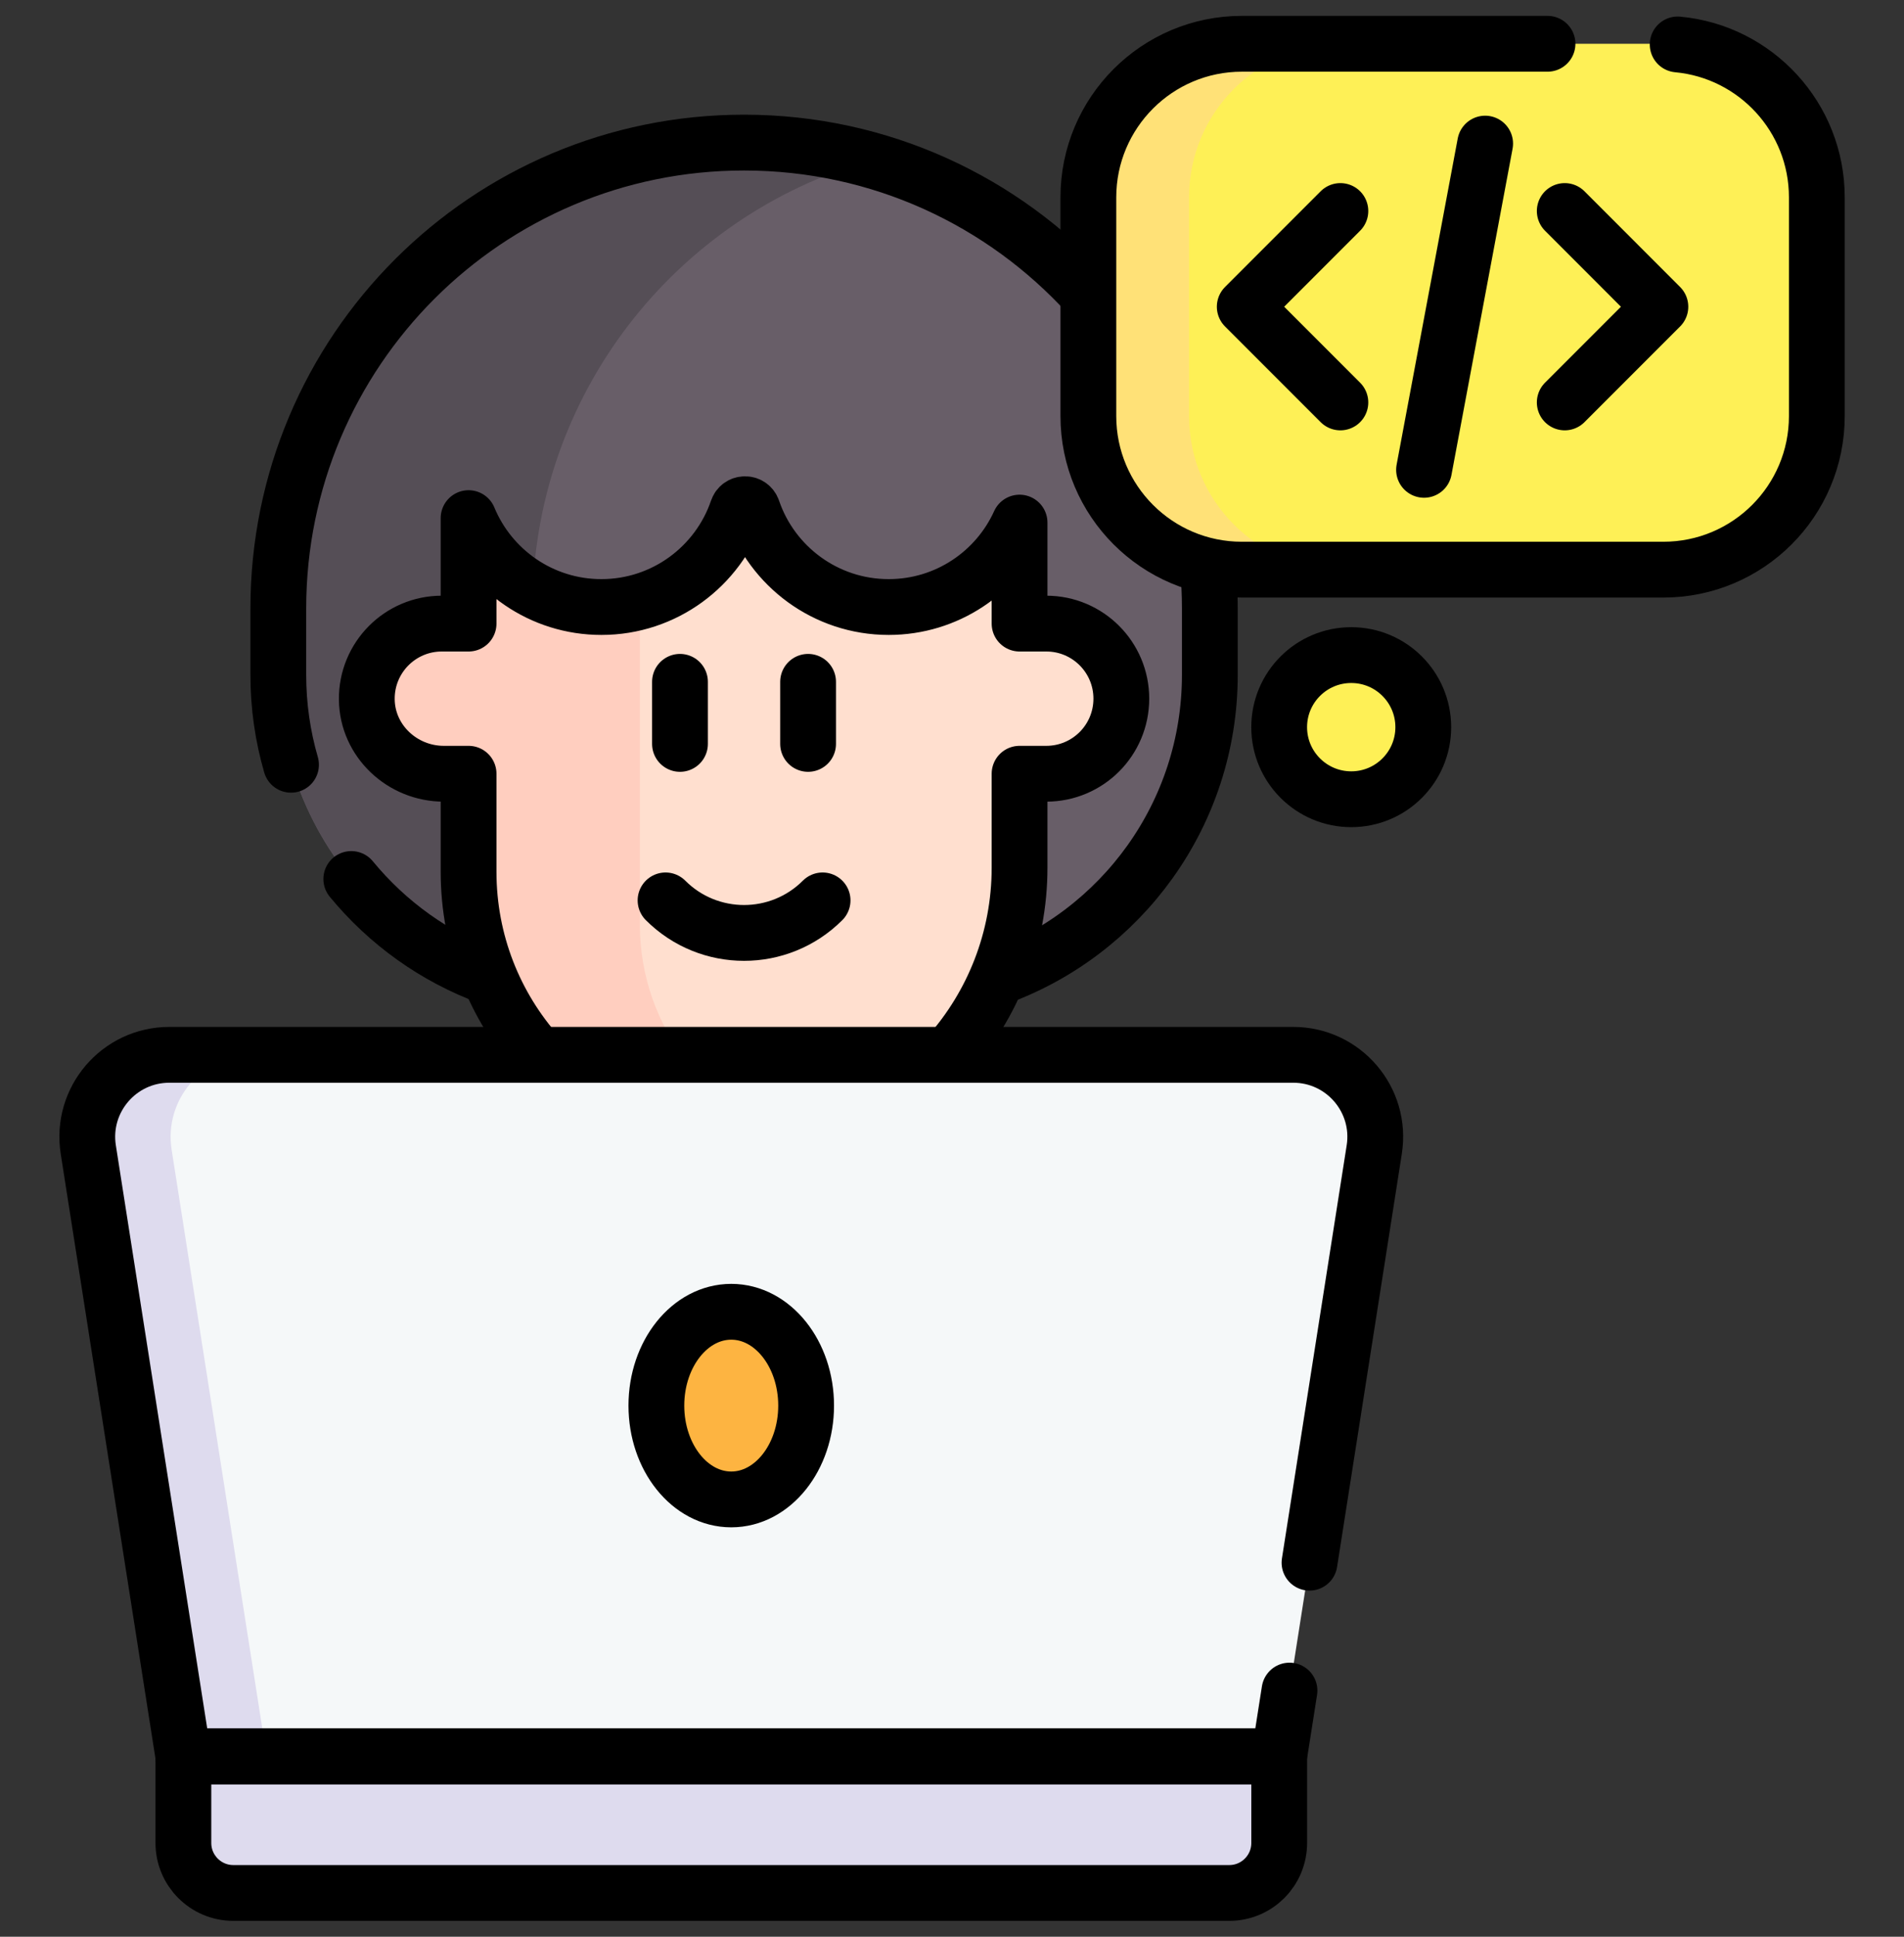 <svg width="60" height="61" viewBox="0 0 60 61" fill="none" xmlns="http://www.w3.org/2000/svg">
<rect x="0" y="0" width="60" height="61" fill="#333333" stroke="none"/>
<g clip-path="url(#clip0_1877_17506)">
<path d="M38.737 59.621H7.353C6.484 59.621 5.779 58.916 5.779 58.047V55.32L23.045 51.784L40.311 55.32V58.047C40.311 58.916 39.607 59.621 38.737 59.621Z" fill="#DEDBEE"/>
<path d="M23.447 4.492C15.341 4.492 8.77 11.063 8.77 19.169V21.254C8.77 26.854 13.309 31.393 18.908 31.393H27.986C33.585 31.393 38.124 26.854 38.124 21.254V19.169C38.124 11.063 31.553 4.492 23.447 4.492Z" fill="#685E68"/>
<path d="M26.916 31.393H18.907C13.308 31.393 8.77 26.854 8.77 21.254V19.169C8.77 11.064 15.34 4.492 23.447 4.492C24.834 4.492 26.179 4.685 27.451 5.045C21.291 6.787 16.778 12.451 16.778 19.169V21.254C16.778 26.854 21.317 31.393 26.916 31.393Z" fill="#554E56"/>
<path d="M9.171 24.087C8.91 23.189 8.77 22.237 8.77 21.254V19.169C8.77 11.063 15.339 4.491 23.446 4.491C27.744 4.491 31.612 6.339 34.295 9.284" stroke="black" stroke-width="1.758" stroke-miterlimit="10" stroke-linecap="round" stroke-linejoin="round"/>
<path d="M15.424 30.778C13.707 30.15 12.209 29.07 11.07 27.685" stroke="black" stroke-width="1.758" stroke-miterlimit="10" stroke-linecap="round" stroke-linejoin="round"/>
<path d="M38.064 17.823C38.103 18.267 38.125 18.716 38.125 19.169V21.254C38.125 25.647 35.331 29.388 31.424 30.795" stroke="black" stroke-width="1.758" stroke-miterlimit="10" stroke-linecap="round" stroke-linejoin="round"/>
<path d="M35.335 22.005C35.335 22.659 35.07 23.25 34.643 23.677C34.215 24.105 33.624 24.37 32.971 24.37H32.128V27.329C32.128 32.133 28.279 36.124 23.475 36.139C21.066 36.147 18.884 35.173 17.307 33.596C15.736 32.026 14.765 29.856 14.765 27.458V24.37H13.983C12.678 24.37 11.572 23.339 11.557 22.034C11.549 21.37 11.815 20.769 12.249 20.334C12.677 19.907 13.269 19.642 13.921 19.642H14.765V16.319C15.443 17.962 17.06 19.119 18.95 19.119C20.938 19.119 22.629 17.836 23.236 16.052C23.271 15.951 23.363 15.882 23.469 15.882H23.484C23.59 15.882 23.682 15.951 23.717 16.052C24.324 17.836 26.015 19.119 28.003 19.119C29.837 19.119 31.417 18.028 32.127 16.46V19.642H32.971C34.277 19.642 35.335 20.7 35.335 22.005Z" fill="#FFDFCF"/>
<path d="M25.405 35.912C24.785 36.059 24.14 36.137 23.476 36.139C21.068 36.147 18.886 35.173 17.309 33.596C15.738 32.026 14.767 29.855 14.767 27.458V24.37H13.984C12.68 24.37 11.575 23.339 11.559 22.034C11.552 21.37 11.818 20.768 12.251 20.334C12.679 19.907 13.271 19.642 13.924 19.642H14.767V16.319C15.445 17.962 17.062 19.119 18.952 19.119C19.371 19.119 19.778 19.062 20.164 18.954V29.124C20.164 32.386 22.39 35.127 25.405 35.912Z" fill="#FFCEBF"/>
<path d="M29.889 33.223C31.283 31.654 32.129 29.581 32.129 27.329V24.37H32.972C33.625 24.37 34.217 24.105 34.645 23.677C35.071 23.25 35.336 22.659 35.336 22.005C35.336 20.7 34.279 19.641 32.972 19.641H32.129V16.46C31.419 18.028 29.839 19.119 28.005 19.119C26.016 19.119 24.325 17.835 23.718 16.052C23.684 15.951 23.592 15.882 23.485 15.882H23.471C23.364 15.882 23.272 15.951 23.238 16.052C22.631 17.835 20.94 19.119 18.951 19.119C17.062 19.119 15.445 17.962 14.766 16.319V19.641H13.922C13.27 19.641 12.678 19.906 12.25 20.334C11.817 20.769 11.551 21.37 11.559 22.034C11.574 23.339 12.679 24.37 13.985 24.37H14.766V27.458C14.766 29.672 15.595 31.691 16.958 33.223" stroke="black" stroke-width="1.758" stroke-miterlimit="10" stroke-linecap="round" stroke-linejoin="round"/>
<path d="M21.428 21.475V23.43" stroke="black" stroke-width="1.758" stroke-miterlimit="10" stroke-linecap="round" stroke-linejoin="round"/>
<path d="M25.465 21.475V23.43" stroke="black" stroke-width="1.758" stroke-miterlimit="10" stroke-linecap="round" stroke-linejoin="round"/>
<path d="M20.973 28.359C22.339 29.725 24.555 29.725 25.922 28.359" stroke="black" stroke-width="1.758" stroke-miterlimit="10" stroke-linecap="round" stroke-linejoin="round"/>
<path d="M40.31 55.32H5.778L2.782 36.208C2.536 34.64 3.748 33.223 5.335 33.223H40.753C42.34 33.223 43.552 34.64 43.306 36.208L40.31 55.32Z" fill="#F5F8F9"/>
<path d="M8.404 55.319H5.778L2.782 36.208C2.536 34.64 3.749 33.223 5.335 33.223H7.963C6.375 33.223 5.163 34.64 5.408 36.208L8.404 55.319Z" fill="#DEDBEE"/>
<path d="M41.266 49.219L43.306 36.208C43.553 34.64 42.341 33.223 40.753 33.223H5.335C3.749 33.223 2.536 34.64 2.782 36.208L5.778 55.319H40.31L40.635 53.247" stroke="black" stroke-width="1.758" stroke-miterlimit="10" stroke-linecap="round" stroke-linejoin="round"/>
<path d="M38.737 59.621H7.353C6.484 59.621 5.779 58.916 5.779 58.047V55.32H40.311V58.047C40.311 58.916 39.607 59.621 38.737 59.621Z" stroke="black" stroke-width="1.758" stroke-miterlimit="10" stroke-linecap="round" stroke-linejoin="round"/>
<path d="M23.044 47.226C24.347 47.226 25.403 45.903 25.403 44.271C25.403 42.639 24.347 41.316 23.044 41.316C21.74 41.316 20.684 42.639 20.684 44.271C20.684 45.903 21.74 47.226 23.044 47.226Z" fill="#FDB441"/>
<path d="M23.044 47.226C24.347 47.226 25.403 45.903 25.403 44.271C25.403 42.639 24.347 41.316 23.044 41.316C21.74 41.316 20.684 42.639 20.684 44.271C20.684 45.903 21.74 47.226 23.044 47.226Z" stroke="black" stroke-width="1.758" stroke-miterlimit="10" stroke-linecap="round" stroke-linejoin="round"/>
<path d="M39.135 17.942H52.415C55.087 17.942 57.252 15.776 57.252 13.104V6.217C57.252 3.545 55.087 1.379 52.415 1.379H39.135C36.463 1.379 34.297 3.545 34.297 6.217V13.104C34.297 15.776 36.463 17.942 39.135 17.942Z" fill="#FEF056"/>
<path d="M42.308 17.943H39.136C36.464 17.943 34.297 15.776 34.297 13.104V6.217C34.297 3.546 36.464 1.38 39.136 1.38H42.308C39.636 1.38 37.47 3.546 37.47 6.217V13.104C37.47 15.776 39.636 17.943 42.308 17.943Z" fill="#FFE177"/>
<path d="M42.581 25.173C43.835 25.173 44.851 24.157 44.851 22.903C44.851 21.649 43.835 20.633 42.581 20.633C41.327 20.633 40.31 21.649 40.31 22.903C40.31 24.157 41.327 25.173 42.581 25.173Z" fill="#FEF056"/>
<path d="M52.868 1.4C55.327 1.627 57.253 3.697 57.253 6.216V13.105C57.253 15.777 55.087 17.942 52.415 17.942H39.134C36.464 17.942 34.297 15.777 34.297 13.105V6.216C34.297 3.545 36.464 1.379 39.134 1.379H48.766" stroke="black" stroke-width="1.758" stroke-miterlimit="10" stroke-linecap="round" stroke-linejoin="round"/>
<path d="M42.581 25.173C43.835 25.173 44.851 24.157 44.851 22.903C44.851 21.649 43.835 20.633 42.581 20.633C41.327 20.633 40.31 21.649 40.31 22.903C40.31 24.157 41.327 25.173 42.581 25.173Z" stroke="black" stroke-width="1.758" stroke-miterlimit="10" stroke-linecap="round" stroke-linejoin="round"/>
<path d="M42.239 6.646L39.225 9.661L42.239 12.675" stroke="black" stroke-width="1.758" stroke-miterlimit="10" stroke-linecap="round" stroke-linejoin="round"/>
<path d="M49.309 6.646L52.323 9.661L49.309 12.675" stroke="black" stroke-width="1.758" stroke-miterlimit="10" stroke-linecap="round" stroke-linejoin="round"/>
<path d="M46.801 4.523L44.875 14.798" stroke="black" stroke-width="1.758" stroke-miterlimit="10" stroke-linecap="round" stroke-linejoin="round"/>
</g>
<defs>
<clipPath id="clip0_1877_17506">
<rect width="60" height="60" fill="white" transform="translate(0 0.5)"/>
</clipPath>
</defs>
</svg>

